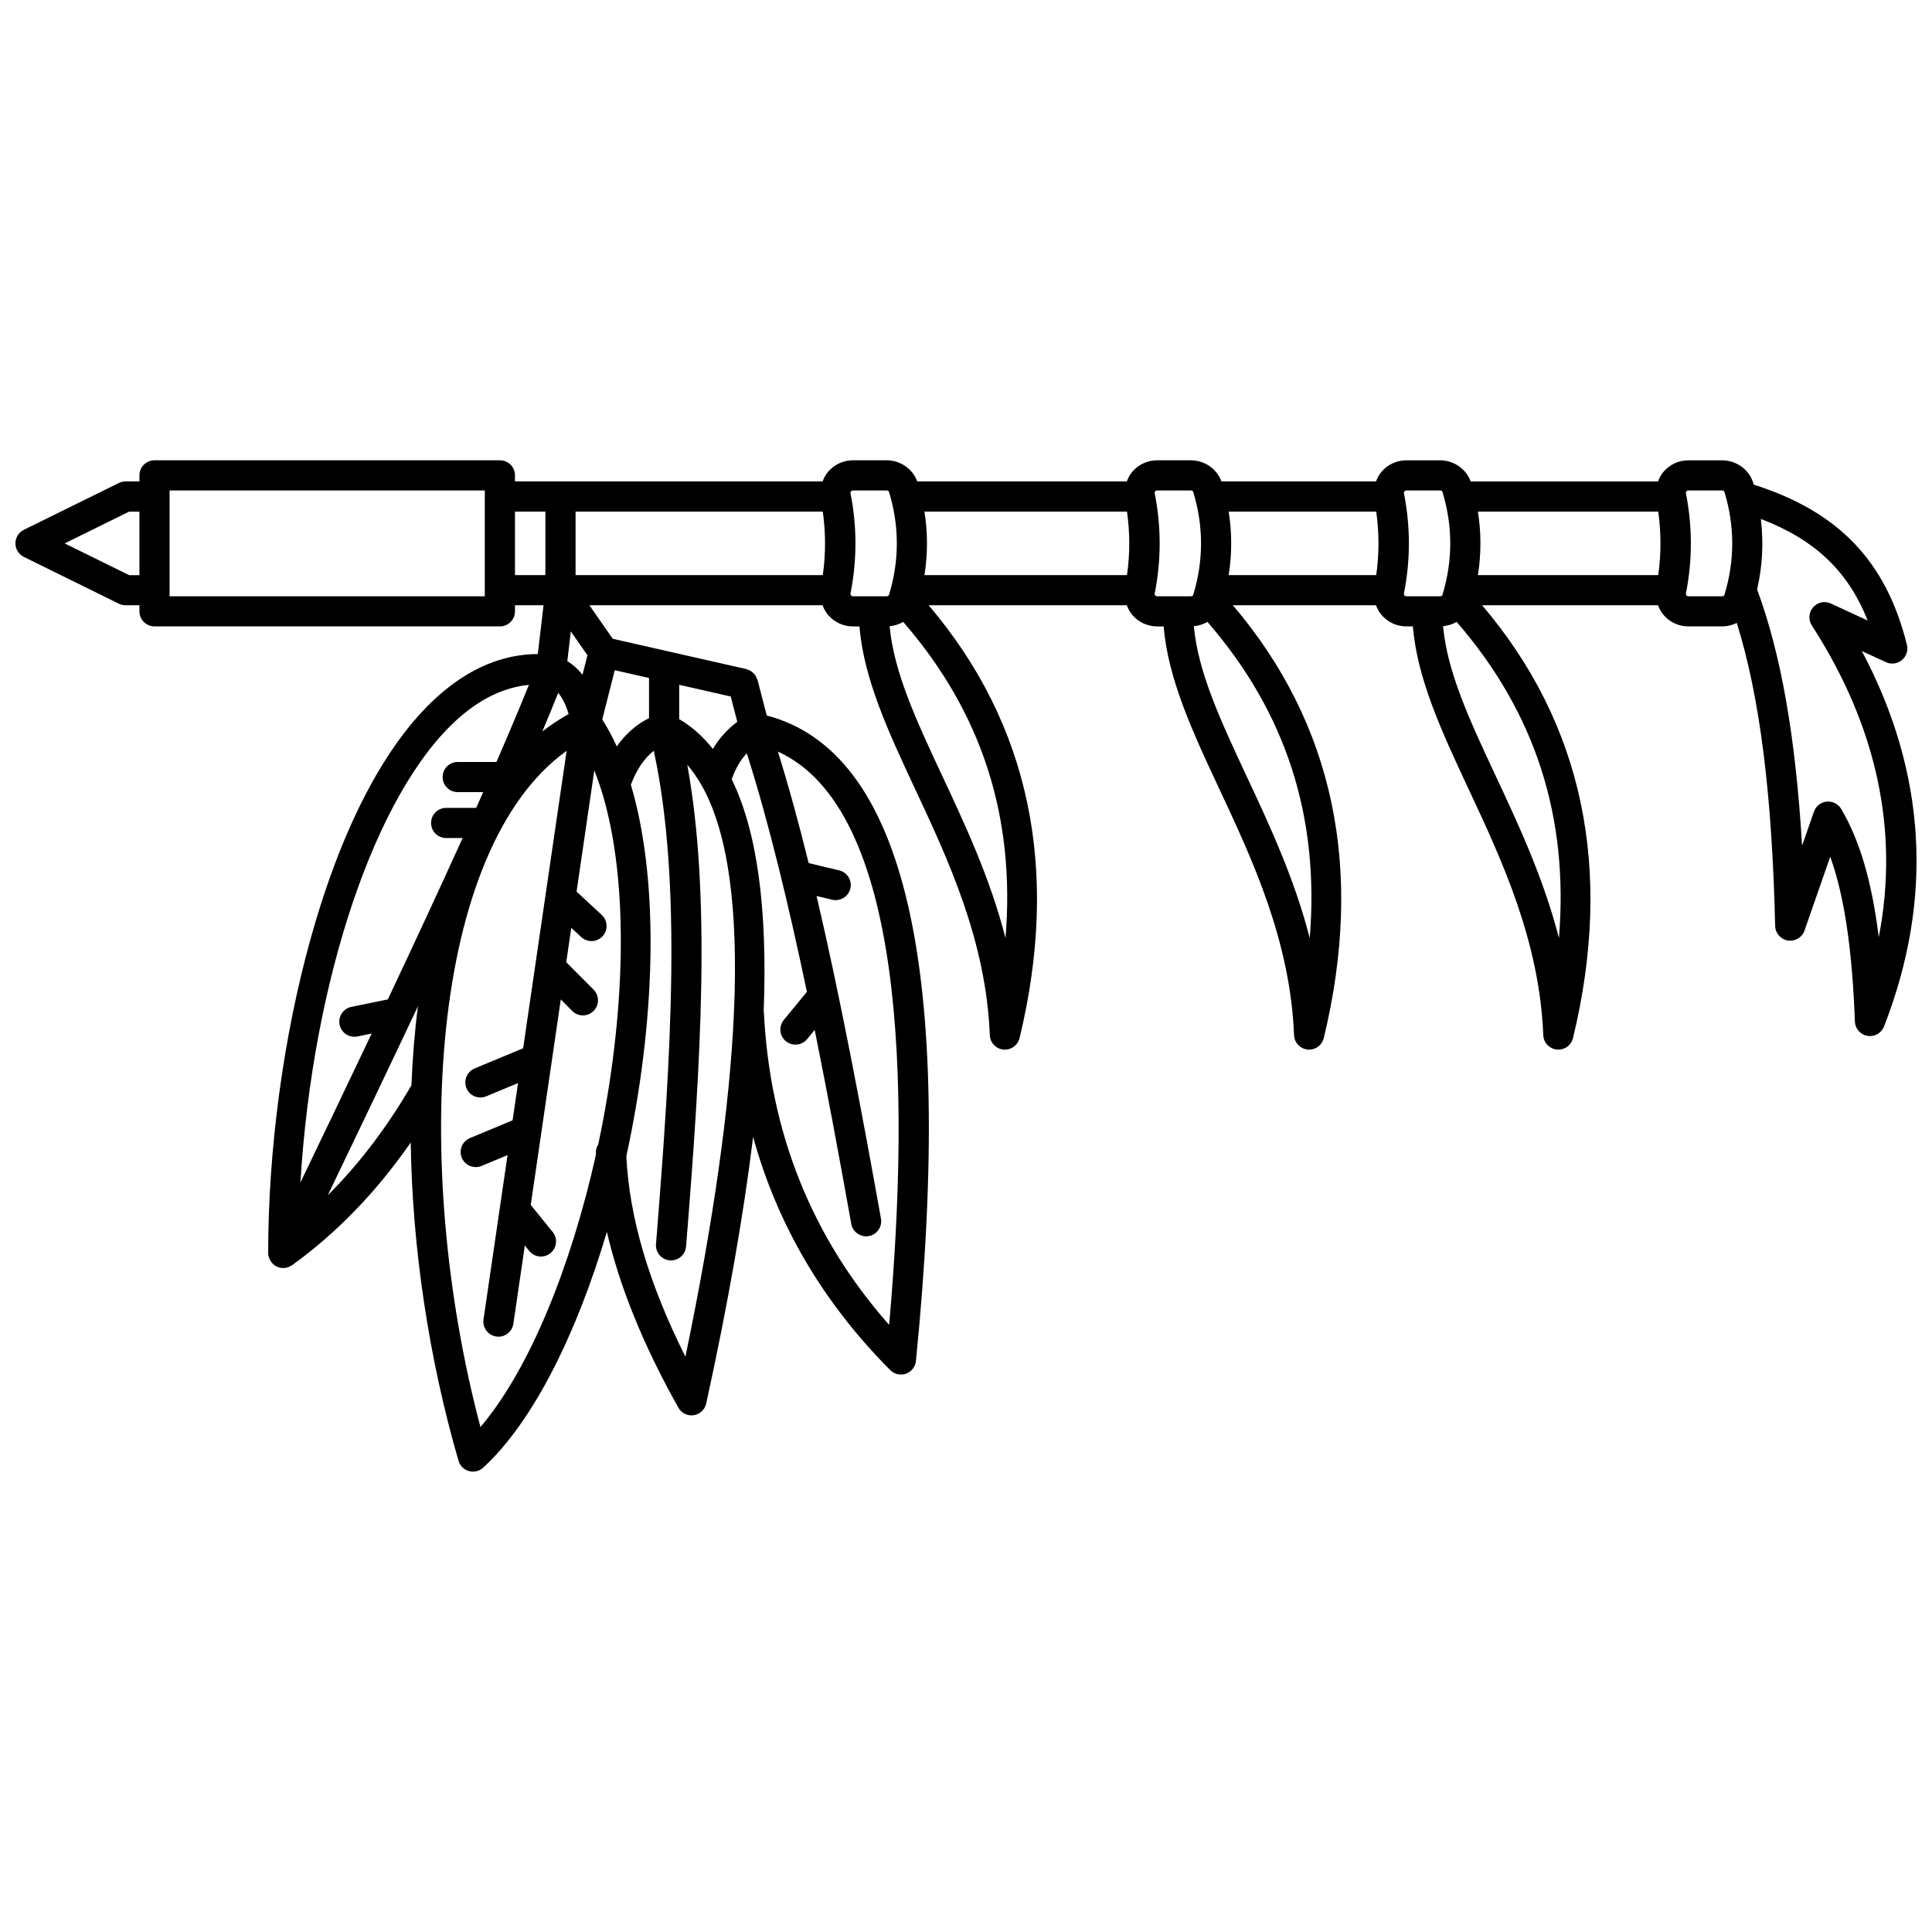 <?xml version="1.0" encoding="UTF-8"?>
<!-- Uploaded to: SVG Repo, www.svgrepo.com, Generator: SVG Repo Mixer Tools -->
<svg width="800px" height="800px" version="1.1" viewBox="144 144 512 512" xmlns="http://www.w3.org/2000/svg">
 <defs>
  <clipPath id="a">
   <path d="m148.09 265h503.81v270h-503.81z"/>
  </clipPath>
 </defs>
 <g clip-path="url(#a)">
  <path d="m637.41 316.54 6.387 2.945c1.391 0.645 3.039 0.434 4.223-0.551 1.184-0.98 1.703-2.551 1.332-4.043-5.488-22.133-18.074-35.297-40.602-42.461-0.039-0.141-0.066-0.285-0.113-0.422-1.074-3.547-4.473-6.019-8.258-6.019h-8.949c-2.598 0-5.035 1.152-6.68 3.152-0.609 0.738-1.027 1.578-1.359 2.445h-49.641c-1.219-3.312-4.473-5.598-8.102-5.598h-8.949c-2.598 0-5.035 1.152-6.68 3.152-0.609 0.738-1.031 1.578-1.359 2.445h-40.957c-1.219-3.312-4.469-5.598-8.098-5.598h-8.949c-2.598 0-5.035 1.152-6.68 3.152-0.609 0.738-1.031 1.578-1.359 2.445h-55.535c-1.215-3.312-4.465-5.598-8.098-5.598h-8.949c-2.598 0-5.035 1.152-6.68 3.152-0.609 0.738-1.031 1.578-1.359 2.445h-81.52v-1.602c0-2.211-1.789-3.996-3.996-3.996h-91.531c-2.207 0-3.996 1.785-3.996 3.996v1.602h-3.668c-0.613 0-1.219 0.141-1.766 0.41l-25.199 12.418c-1.367 0.676-2.231 2.066-2.231 3.59s0.863 2.914 2.231 3.586l25.199 12.41c0.551 0.27 1.156 0.41 1.766 0.41h3.668v1.605c0 2.211 1.789 3.996 3.996 3.996h91.531c2.207 0 3.996-1.785 3.996-3.996v-1.605h7.566l-1.52 12.93c-9.352 0.023-18.285 3.816-26.605 11.289-29.449 26.434-44.852 94.184-44.852 147.44 0 0.422 0.082 0.832 0.211 1.223 0.031 0.102 0.082 0.188 0.125 0.285 0.141 0.34 0.32 0.648 0.547 0.934 0.074 0.102 0.148 0.195 0.234 0.289 0.309 0.324 0.648 0.617 1.059 0.824 0.02 0.008 0.039 0.012 0.055 0.02 0.012 0.004 0.016 0.016 0.027 0.02 0.023 0.012 0.051 0.008 0.074 0.016 0.527 0.242 1.09 0.379 1.656 0.379 0.004 0 0.012-0.004 0.016-0.004 0.387 0 0.773-0.066 1.141-0.176 0.113-0.035 0.211-0.098 0.324-0.141 0.262-0.105 0.516-0.219 0.746-0.379 0.031-0.023 0.074-0.031 0.109-0.055 11.828-8.504 22.359-19.422 31.457-32.52 0.402 27.922 4.824 57.355 12.664 84.34 0.387 1.328 1.43 2.363 2.762 2.734 0.355 0.102 0.715 0.148 1.074 0.148 0.988 0 1.957-0.367 2.703-1.055 13.254-12.172 24.789-35.512 32.781-62.496 3.371 14.52 9.594 29.91 18.941 46.594 0.715 1.273 2.055 2.047 3.484 2.047 0.195 0 0.391-0.016 0.586-0.043 1.645-0.246 2.961-1.48 3.316-3.098 5.75-26.32 9.887-49.871 12.426-70.652 6.41 23.254 18.562 43.957 36.344 61.797 0.762 0.762 1.785 1.176 2.832 1.176 0.449 0 0.902-0.074 1.34-0.23 1.457-0.52 2.484-1.832 2.637-3.371 10.398-103.99-2.914-161.48-39.535-171.05l-2.441-9.418c-0.051-0.191-0.176-0.34-0.25-0.52-0.109-0.262-0.203-0.516-0.363-0.742-0.152-0.219-0.344-0.387-0.535-0.566-0.176-0.172-0.336-0.348-0.547-0.484-0.262-0.172-0.547-0.273-0.844-0.379-0.156-0.055-0.285-0.164-0.449-0.199l-35.391-8.027-6.176-8.879h61.793c0.328 0.871 0.75 1.707 1.359 2.445 1.648 2.008 4.082 3.16 6.68 3.16h1.734c1.113 13.828 7.68 27.996 14.664 42.914 8.844 18.891 18.867 40.293 19.883 65.406 0.078 1.996 1.613 3.621 3.602 3.816 0.133 0.012 0.266 0.02 0.395 0.02 1.828 0 3.445-1.25 3.883-3.062 10.793-44.727 2.652-83.27-24.094-114.7h52.512c0.328 0.871 0.75 1.707 1.359 2.445 1.648 2.008 4.082 3.16 6.68 3.16h1.734c1.113 13.828 7.68 27.996 14.668 42.914 8.844 18.891 18.867 40.293 19.883 65.406 0.078 1.996 1.613 3.621 3.602 3.816 0.133 0.012 0.266 0.02 0.395 0.02 1.828 0 3.445-1.25 3.883-3.062 10.793-44.727 2.652-83.27-24.094-114.7h37.938c0.328 0.871 0.75 1.707 1.359 2.445 1.648 2.008 4.082 3.16 6.68 3.16h1.734c1.113 13.828 7.68 27.996 14.668 42.914 8.844 18.891 18.867 40.293 19.883 65.406 0.078 1.996 1.613 3.621 3.602 3.816 0.133 0.012 0.266 0.02 0.395 0.02 1.828 0 3.445-1.25 3.883-3.062 10.793-44.727 2.652-83.27-24.094-114.7h46.621c0.328 0.871 0.75 1.707 1.359 2.445 1.648 2.008 4.082 3.16 6.68 3.16h8.949c1.375 0 2.699-0.336 3.879-0.922 6.102 19.484 9.359 45.301 10.176 80.309 0.043 1.93 1.469 3.559 3.375 3.859 1.922 0.289 3.758-0.812 4.398-2.633l6.82-19.578c3.734 10.363 5.836 24.562 6.535 43.68 0.07 1.898 1.461 3.481 3.332 3.797 0.223 0.035 0.449 0.055 0.668 0.055 1.625 0 3.113-0.992 3.723-2.547 13.199-33.852 11.219-67.27-5.879-99.484zm-101.75-20.125c0.891-5.606 0.891-11.227 0-16.832h47.785c0.797 5.602 0.797 11.234 0 16.832zm-66.047 0c0.891-5.606 0.891-11.227 0-16.832h39.102c0.797 5.602 0.797 11.234 0 16.832zm-80.621 0c0.891-5.606 0.891-11.227 0-16.832h53.676c0.797 5.602 0.797 11.234 0 16.832zm-92.457 0v-16.832h65.512c0.797 5.602 0.797 11.234 0 16.832zm-118.32 0-17.086-8.41 17.082-8.414 2.738-0.004v16.832h-2.734zm94.262 5.609h-83.535v-28.043h83.535zm7.996-22.441h8.062v16.832h-8.062zm35.527 44.09v10.641c-3.371 1.68-6.219 4.188-8.547 7.488-1.152-2.555-2.445-4.922-3.844-7.152l3.309-13.035zm21.652 4.906 1.742 6.707c-2.613 1.934-4.766 4.328-6.477 7.195-2.606-3.289-5.574-5.938-8.922-7.906v-9.094zm-45.723-0.969c1.141 1.344 2.043 3.199 2.762 5.625-2.434 1.352-4.762 2.894-6.973 4.625 1.52-3.606 2.914-7 4.211-10.25zm6.445-4.805c-1.086-1.367-2.414-2.594-4.027-3.598l0.926-7.883 4.41 6.316zm-33.121 11.773c6.047-5.434 12.395-8.453 18.91-9.078-2.488 6.18-5.383 13.027-8.602 20.43h-10.262c-2.207 0-3.996 1.785-3.996 3.996s1.789 3.996 3.996 3.996h6.754c-0.613 1.383-1.227 2.762-1.859 4.176h-7.957c-2.207 0-3.996 1.785-3.996 3.996 0 2.211 1.789 3.996 3.996 3.996h4.359c-6.019 13.297-12.715 27.695-19.82 42.766l-9.664 1.98c-2.164 0.441-3.559 2.559-3.113 4.723 0.387 1.891 2.051 3.195 3.914 3.195 0.266 0 0.535-0.027 0.809-0.082l3.769-0.77c-6.117 12.895-12.461 26.148-18.871 39.465 3.211-53.316 19.73-103.12 41.633-122.79zm-34.387 126.18c8.18-17.008 16.262-33.914 23.891-50.098-0.871 6.781-1.434 13.793-1.723 20.957-6.477 11.152-13.895 20.898-22.168 29.141zm40.457 61.422c-18.457-69.691-13.371-153.14 22.84-179.21l-11.527 78.836-12.855 5.344c-2.039 0.852-3.004 3.191-2.16 5.231 0.641 1.539 2.125 2.461 3.695 2.461 0.512 0 1.031-0.098 1.531-0.305l8.438-3.512-1.441 9.867-11.305 4.711c-2.039 0.848-3.004 3.188-2.156 5.227 0.641 1.539 2.125 2.461 3.695 2.461 0.512 0 1.031-0.098 1.535-0.309l6.891-2.867-6.367 43.539c-0.32 2.184 1.191 4.215 3.379 4.535 0.195 0.031 0.391 0.043 0.582 0.043 1.949 0 3.66-1.43 3.949-3.418l3.035-20.742 1.168 1.441c0.789 0.977 1.941 1.484 3.109 1.484 0.883 0 1.77-0.293 2.512-0.891 1.715-1.387 1.984-3.906 0.59-5.621l-5.809-7.18 7.961-54.438 3.023 3.039c0.785 0.785 1.809 1.18 2.836 1.18 1.02 0 2.039-0.387 2.824-1.164 1.562-1.559 1.57-4.09 0.012-5.652l-7.246-7.281 1.332-9.109 2.641 2.449c0.766 0.715 1.742 1.066 2.719 1.066 1.074 0 2.144-0.43 2.93-1.277 1.5-1.617 1.406-4.144-0.215-5.648l-6.672-6.188 4.699-32.125c0.676 1.707 1.312 3.469 1.887 5.309 0 0.004 0 0.008 0.004 0.012 7.656 24.594 6.242 60.445-0.852 93.816-0.383 0.641-0.656 1.355-0.629 2.16 0.004 0.164 0.031 0.332 0.035 0.496-6.586 29.566-17.574 56.891-30.617 72.227zm54.324-18.637c-9.734-19.406-14.855-36.867-15.664-53.117 7.543-34.621 9.074-71.984 1.203-98.465 1.52-3.996 3.519-7 6.082-8.992 7.449 34.668 4.688 79.812 0.578 130.73-0.176 2.199 1.465 4.125 3.66 4.305 0.109 0.008 0.219 0.012 0.328 0.012 2.062 0 3.812-1.582 3.981-3.68 3.957-48.996 6.652-92.754 0.328-127.66 1.406 1.629 2.695 3.492 3.871 5.586 0.082 0.184 0.184 0.348 0.297 0.516 6.648 12.273 9.383 32.234 8.199 59.43-0.004 0.125-0.059 0.227-0.051 0.355 0.004 0.117 0.02 0.23 0.023 0.348-1.133 24.5-5.398 54.793-12.836 90.625zm53.98-8.441c-20.488-23.18-31.648-51.031-33.191-82.914-0.004-0.07-0.043-0.129-0.051-0.195 1.055-27.293-1.77-47.82-8.477-61.477 0.984-2.777 2.289-5.066 4-6.894 5.773 18.109 11.039 39.887 15.926 63.219l-6.121 7.461c-1.402 1.707-1.156 4.231 0.555 5.625 0.742 0.613 1.645 0.91 2.535 0.91 1.156 0 2.301-0.5 3.09-1.461l2.012-2.449c3.387 16.781 6.606 34.168 9.691 51.418 0.348 1.934 2.031 3.293 3.93 3.293 0.23 0 0.473-0.02 0.707-0.062 2.172-0.391 3.617-2.465 3.231-4.637-5.246-29.305-10.859-59.023-17.066-85.492l4.133 0.988c0.316 0.074 0.629 0.109 0.934 0.109 1.809 0 3.445-1.234 3.887-3.07 0.512-2.148-0.812-4.301-2.957-4.816l-8.094-1.934c-2.606-10.555-5.32-20.488-8.156-29.547 33.574 15.262 35.145 88.152 29.484 151.93zm-10.098-193.32c-0.129-0.156-0.168-0.332-0.133-0.531 1.742-8.797 1.742-17.715 0-26.508-0.039-0.199 0.004-0.379 0.133-0.531 0.09-0.105 0.25-0.234 0.5-0.234h8.949c0.281 0 0.555 0.16 0.617 0.359 2.766 9.066 2.766 18.254 0 27.32-0.059 0.199-0.336 0.359-0.617 0.359h-8.949c-0.25 0.004-0.41-0.129-0.5-0.234zm40.945 90.82c-4.078-15.887-10.711-30.055-16.801-43.059-6.844-14.621-12.801-27.438-13.91-39.59 1.293-0.121 2.516-0.516 3.598-1.148 20.777 23.965 29.762 51.566 27.113 83.797zm39.676-90.82c-0.129-0.156-0.168-0.332-0.133-0.531 1.742-8.797 1.742-17.715 0-26.508-0.039-0.199 0.004-0.379 0.133-0.531 0.086-0.105 0.246-0.234 0.5-0.234h8.949c0.281 0 0.555 0.16 0.617 0.359 2.762 9.066 2.762 18.254 0 27.32-0.059 0.199-0.336 0.359-0.617 0.359h-8.949c-0.254 0.004-0.414-0.129-0.5-0.234zm40.945 90.82c-4.082-15.887-10.711-30.055-16.801-43.059-6.844-14.621-12.801-27.438-13.91-39.59 1.293-0.121 2.516-0.516 3.602-1.148 20.773 23.965 29.754 51.566 27.109 83.797zm25.102-90.82c-0.129-0.156-0.168-0.332-0.133-0.531 1.742-8.797 1.742-17.715 0-26.508-0.039-0.199 0.004-0.379 0.133-0.531 0.086-0.105 0.242-0.234 0.5-0.234h8.949c0.281 0 0.555 0.16 0.617 0.359 2.762 9.066 2.762 18.254 0 27.32-0.059 0.199-0.336 0.359-0.617 0.359h-8.949c-0.258 0.004-0.414-0.129-0.5-0.234zm40.941 90.82c-4.082-15.887-10.711-30.055-16.801-43.059-6.844-14.621-12.801-27.438-13.91-39.59 1.293-0.121 2.516-0.516 3.602-1.148 20.773 23.965 29.754 51.566 27.109 83.797zm43.234-90.582h-8.949c-0.25 0-0.41-0.129-0.5-0.234-0.125-0.156-0.168-0.332-0.133-0.531 1.742-8.797 1.742-17.715 0-26.508-0.039-0.199 0.004-0.379 0.133-0.531 0.086-0.109 0.246-0.238 0.5-0.238h8.949c0.281 0 0.555 0.16 0.617 0.359 2.762 9.066 2.762 18.254 0 27.32-0.062 0.203-0.336 0.363-0.617 0.363zm41.52 90.352c-1.84-14.844-5.066-25.715-9.957-34.004-0.793-1.344-2.309-2.078-3.836-1.941-1.551 0.152-2.871 1.195-3.383 2.664l-3.144 9.031c-1.719-28.961-5.602-50.859-11.922-67.914 1.438-6.207 1.746-12.453 0.988-18.684 14.262 5.43 23.172 13.863 28.312 26.914l-9.766-4.508c-1.613-0.742-3.531-0.332-4.695 1.008-1.168 1.344-1.309 3.293-0.34 4.789 17.27 26.789 23.207 54.5 17.742 82.645z"/>
 </g>
</svg>